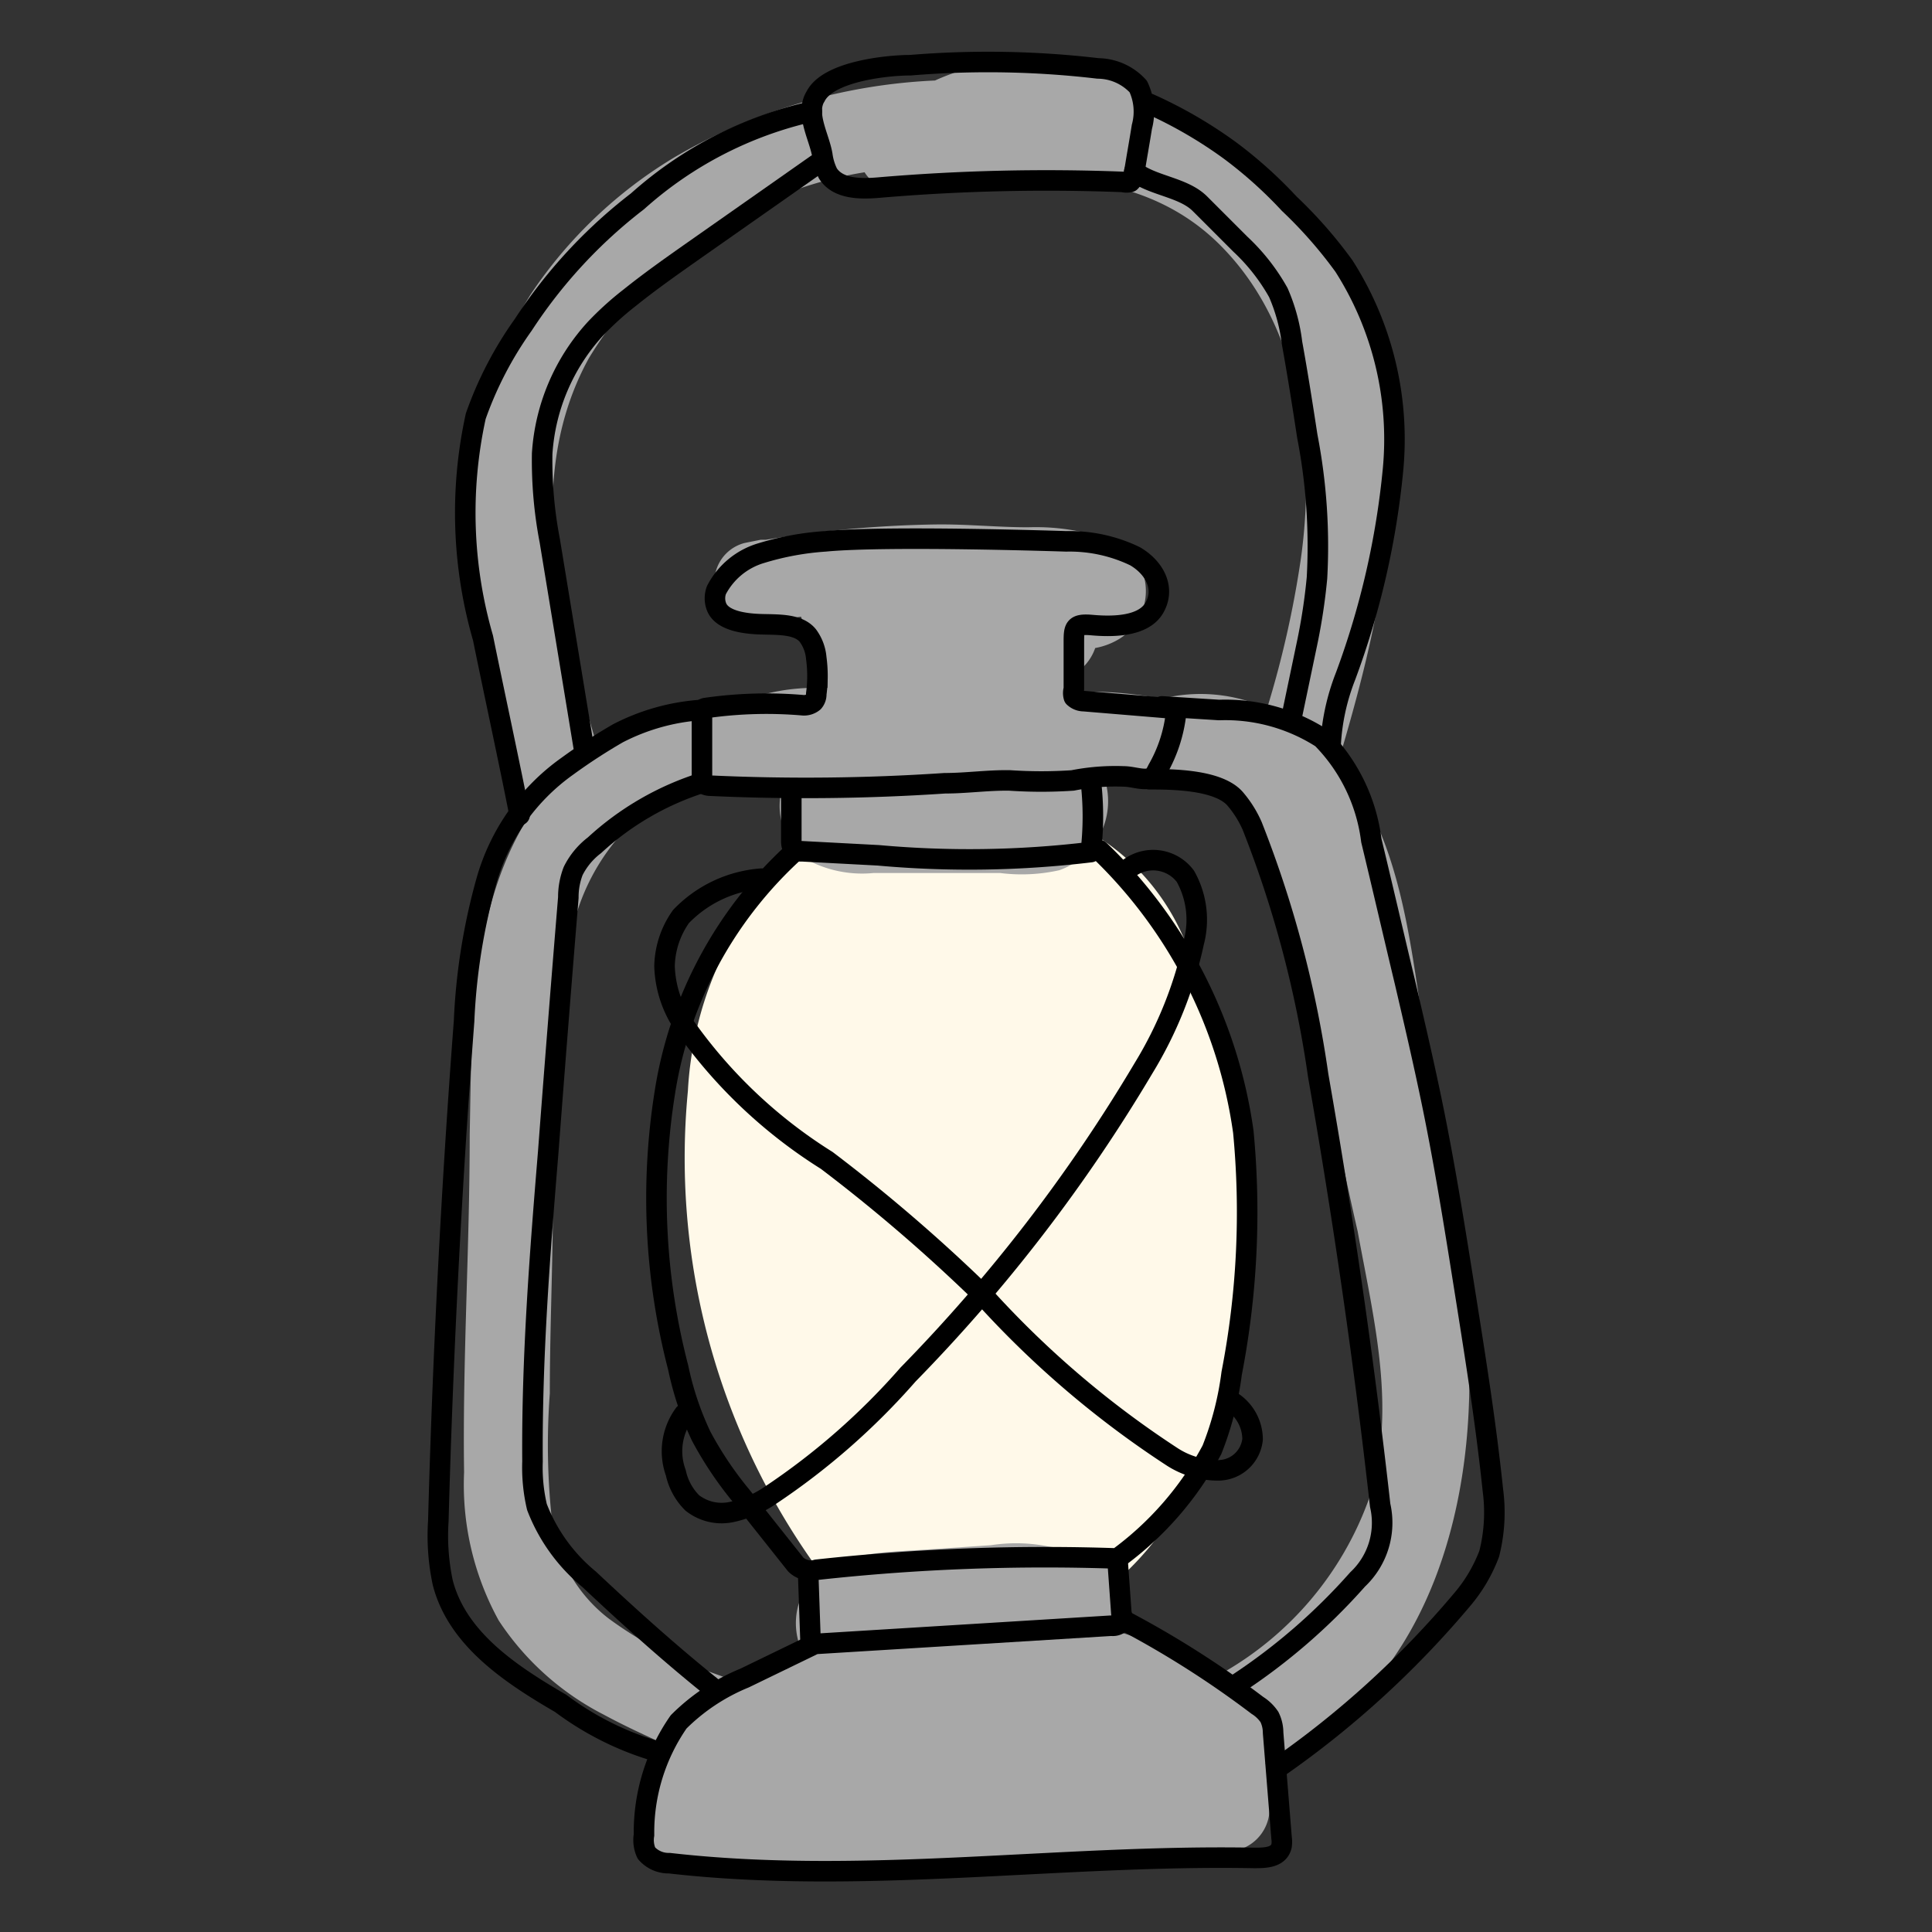 <svg id="レイヤー_1" data-name="レイヤー 1" xmlns="http://www.w3.org/2000/svg" viewBox="0 0 48 48"><rect x="0" y="0" width="48" height="48" fill="#333333" stroke="none"/><defs><style>.cls-1,.cls-4{fill:none;}.cls-2{fill:#fff9e9;}.cls-3{fill:#a8a8a8;}.cls-4{stroke:#000;stroke-linecap:round;stroke-linejoin:round;stroke-width:0.51px;}</style></defs><rect class="cls-1" width="48" height="48"/><path class="cls-2" d="M29.5,23.53a5.59,5.59,0,0,0-2.15-2.69,3.52,3.52,0,0,0-2.86-.34,6.89,6.89,0,0,0-.91-.14,5.7,5.7,0,0,0-4.76,1.94,8.87,8.87,0,0,0-1.73,4.81,17.42,17.42,0,0,0,3.47,12.2,1.27,1.27,0,0,0,.8.49,3.79,3.79,0,0,0,2,.83,3,3,0,0,0,2,0c4.14-1.36,5.59-6,5.6-9.91A18.21,18.21,0,0,0,29.5,23.53Z"/><path class="cls-3" d="M36.47,33.21a70.25,70.25,0,0,0-1-7c-.35-2.1-.51-4.42-1.55-6.32a5.2,5.2,0,0,0-.66-1c.94-3.15,1.72-6.46,1-9.72a8.59,8.59,0,0,0-5.43-6.39,1,1,0,0,0-.41-.46A5.54,5.54,0,0,0,23.23,2a14.08,14.08,0,0,0-6.46,1.9,11.27,11.27,0,0,0-3.59,3.42,10,10,0,0,0-1.5,5.32A24,24,0,0,0,13,19.56a1,1,0,0,0,.3.48c-.12.18-.23.35-.34.54-1.29,2.3-1.24,5.06-1.29,7.61,0,2.8-.18,5.6-.14,8.39a7,7,0,0,0,.86,3.68A6.87,6.87,0,0,0,15,42.6c.48.26,1,.5,1.48.72a3.09,3.09,0,0,0-.42,2.28.8.8,0,0,0,.31.49,1,1,0,0,0,.75.35A105.15,105.15,0,0,0,30.54,46a1.07,1.07,0,0,0,1-1,3.43,3.43,0,0,0-.1-1.2,1.29,1.29,0,0,0,.38-.12C35.62,41.71,36.73,37.15,36.47,33.21ZM14.63,8.9a9.84,9.84,0,0,1,6.85-4.62,1.1,1.1,0,0,0,1.14.49c2.73-.55,5.82-.7,7.83,1.46,1.88,2,2.24,5,1.87,7.65a25,25,0,0,1-.84,3.72,4,4,0,0,0-2.62-.24,9.52,9.52,0,0,0-2.16-.17c-.11,0-.19-.05-.16-.17s.29-.35.44-.52a1.23,1.23,0,0,0,.23-.4,1.74,1.74,0,0,0,.62-.24,1.4,1.4,0,0,0,0-2.35,5.5,5.5,0,0,0-2.28-.41c-.77,0-1.53-.08-2.3-.07a28.41,28.41,0,0,0-4.22.38l-.13,0-.4.08a1,1,0,0,0-.71,1.25,1.05,1.05,0,0,0,1.26.72l.85-.14a1.42,1.42,0,0,0,.24.43,2.08,2.08,0,0,1,.42,1.34h-.26a5.05,5.05,0,0,0-1.8.31,5.33,5.33,0,0,0-3.69,1.05C13.9,15.38,13,11.86,14.63,8.9ZM34,37.27a8.15,8.15,0,0,1-3.62,4.29l-.28.15a5.91,5.91,0,0,0-.77-.54,7.62,7.62,0,0,0-1.62-.65,1.23,1.23,0,0,0-.46-1.89,1.13,1.13,0,0,0-.78-.06l-.25-.11a4.09,4.09,0,0,0-1.6-.07l-1.78.12c-1.11.07-2.56.06-3,1.35A1.68,1.68,0,0,0,20,41.17a5,5,0,0,0-.45.29,8.41,8.41,0,0,0-1.14.36l-.85-.31a9.53,9.53,0,0,1-2.44-1.3,3.7,3.7,0,0,1-1.4-2.38,17.2,17.2,0,0,1-.06-3.21c0-1.3.05-2.59.07-3.89s0-2.75.08-4.13a14.51,14.51,0,0,1,.46-3.71,5.32,5.32,0,0,1,1.62-2.62,3.5,3.5,0,0,1,1.87-.84,1,1,0,0,0,.95.23c.25-.07.5-.12.75-.17a1.63,1.63,0,0,0,.65,1.9,2.89,2.89,0,0,0,1.59.3l1.57,0,1.58,0a4.27,4.27,0,0,0,1.47-.07,1.82,1.82,0,0,0,1.1-2.34l.86,0a1.26,1.26,0,0,0,.75.1,1.8,1.8,0,0,1,.93.14,2.82,2.82,0,0,1,1.1.87,7,7,0,0,1,1.11,2.86c.55,2.44,1,4.9,1.56,7.34C34.15,32.87,34.72,35.1,34,37.27Z"/><path class="cls-4" d="M20.5,13.45a7,7,0,0,0-1.58.29,1.84,1.84,0,0,0-1.12.92.58.58,0,0,0,0,.41c.13.35.69.43,1.14.44s.9,0,1.13.28a1.09,1.09,0,0,1,.21.56,3.32,3.32,0,0,1,0,.89.29.29,0,0,1-.07.2.37.37,0,0,1-.28.08,10.59,10.59,0,0,0-2.39.07.16.16,0,0,0-.1.05.2.2,0,0,0,0,.11c0,.51,0,1,0,1.54a.26.26,0,0,0,0,.15.3.3,0,0,0,.2.08,51.52,51.52,0,0,0,5.83-.06c.54,0,1.08-.08,1.62-.07a11.61,11.61,0,0,0,1.56,0,5.44,5.44,0,0,1,1.27-.1c.25,0,.56.14.74,0a1,1,0,0,0,.1-.17,3.6,3.6,0,0,0,.46-1.41.2.2,0,0,0,0-.11.17.17,0,0,0-.12,0l-2.17-.18a.36.36,0,0,1-.25-.1.34.34,0,0,1,0-.2c0-.38,0-.76,0-1.14s0-.49.45-.45,1.27.06,1.55-.43,0-1-.48-1.28a3.73,3.73,0,0,0-1.71-.37S22.06,13.3,20.5,13.45Z"/><path class="cls-4" d="M19.66,19.78c0,.36,0,.73,0,1.09,0,.08,0,.17.07.22a.28.28,0,0,0,.2.06l1.89.1a25.18,25.18,0,0,0,5.28-.08,7.49,7.49,0,0,0,0-1.77"/><path class="cls-4" d="M19.77,21.13a10.23,10.23,0,0,0-3.25,6,16.68,16.68,0,0,0,.33,6.85,7.56,7.56,0,0,0,.57,1.7,8.93,8.93,0,0,0,1,1.49l1.35,1.7A.53.53,0,0,0,20,39a.48.48,0,0,0,.29,0,51.79,51.79,0,0,1,7.47-.28,8,8,0,0,0,2.35-2.7,7.81,7.81,0,0,0,.49-1.9,21,21,0,0,0,.29-6,12,12,0,0,0-3.58-7"/><path class="cls-4" d="M18.92,21.83a3.09,3.09,0,0,0-2,.94A2.21,2.21,0,0,0,16.51,24a2.74,2.74,0,0,0,.39,1.33,12.29,12.29,0,0,0,3.64,3.5,41.5,41.5,0,0,1,3.84,3.3,23.92,23.92,0,0,0,4.72,4.05,2.09,2.09,0,0,0,1.18.35.86.86,0,0,0,.84-.77,1.12,1.12,0,0,0-.52-.94"/><path class="cls-4" d="M17,35.13a1.56,1.56,0,0,0-.21,1.46,1.5,1.5,0,0,0,.41.75,1.18,1.18,0,0,0,1,.22,2.72,2.72,0,0,0,.94-.41,17.28,17.28,0,0,0,3.42-3,40.25,40.25,0,0,0,5.85-7.61,10,10,0,0,0,1.25-3.13,2.2,2.2,0,0,0-.21-1.64,1,1,0,0,0-1.45-.16"/><path class="cls-4" d="M20.08,39.13l.06,1.72,7.47-.46a.29.29,0,0,0,.25-.09.34.34,0,0,0,0-.22l-.09-1.25"/><path class="cls-4" d="M20.15,40.89l-1.65.8a5,5,0,0,0-1.64,1.09A4.81,4.81,0,0,0,16,45.59a.77.77,0,0,0,.06.45.73.73,0,0,0,.57.25c4.82.55,9.68-.22,14.52-.13.27,0,.62,0,.69-.3a.69.69,0,0,0,0-.2l-.21-2.61a.89.89,0,0,0-.09-.39,1,1,0,0,0-.3-.29A24,24,0,0,0,28,40.3"/><path class="cls-4" d="M17.41,17.64a5.27,5.27,0,0,0-2.06.58,14.27,14.27,0,0,0-1.26.82,5.24,5.24,0,0,0-2,2.83,15.31,15.31,0,0,0-.56,3.5q-.47,6.19-.64,12.42A5.61,5.61,0,0,0,11,39.32c.36,1.4,1.69,2.28,2.93,3a7.46,7.46,0,0,0,2.48,1.22"/><path class="cls-4" d="M17.47,19.44A7.11,7.11,0,0,0,14.77,21a1.82,1.82,0,0,0-.53.64,1.8,1.8,0,0,0-.12.66q-.26,3.16-.5,6.33c-.21,2.55-.41,5.12-.39,7.68a4.29,4.29,0,0,0,.11,1.13,4.34,4.34,0,0,0,1.3,1.8c1,.94,2,1.84,3.06,2.69"/><path class="cls-4" d="M28.56,19.36c.52,0,1.71,0,2.13.49a2.71,2.71,0,0,1,.42.67,27.38,27.38,0,0,1,1.64,6.2c.62,3.54,1.14,7.11,1.54,10.68a1.93,1.93,0,0,1-.56,1.84,15,15,0,0,1-3,2.6"/><path class="cls-4" d="M28.87,17.55l1.42.09a4.43,4.43,0,0,1,2.55.7,4.39,4.39,0,0,1,1.23,2.54c.28,1.16.55,2.33.83,3.5.21.9.42,1.8.61,2.7.36,1.69.63,3.4.9,5.1s.51,3.22.68,4.84A4.19,4.19,0,0,1,37,38.6a3.84,3.84,0,0,1-.68,1.15,23.53,23.53,0,0,1-4.6,4.19"/><path class="cls-4" d="M20.26,2.4a.52.52,0,0,0-.06.13c-.13.41.16.91.23,1.32a1.45,1.45,0,0,0,.14.46c.25.39.81.39,1.27.35a49,49,0,0,1,6.06-.14.36.36,0,0,0,.18,0,.31.31,0,0,0,.1-.23c.06-.38.13-.76.19-1.14a1.45,1.45,0,0,0-.09-1,1.37,1.37,0,0,0-1-.45,23.42,23.42,0,0,0-4.66-.08C22.05,1.62,20.57,1.77,20.26,2.4Z"/><path class="cls-4" d="M20.17,2.77A9.66,9.66,0,0,0,15.84,5,12.45,12.45,0,0,0,13,8.07a9.09,9.09,0,0,0-1.18,2.27A11.2,11.2,0,0,0,12,15.85c.25,1.23.67,3.17.91,4.4"/><path class="cls-4" d="M20.28,4.09,17.23,6.23c-.54.38-1.08.76-1.59,1.17a7.58,7.58,0,0,0-.84.76,5.07,5.07,0,0,0-1.33,3.11,10.55,10.55,0,0,0,.19,2.17l.84,5.11"/><path class="cls-4" d="M28.18,4.26c.46.36,1.23.39,1.64.81l1,1a4.94,4.94,0,0,1,.94,1.2,4.45,4.45,0,0,1,.34,1.25c.14.77.26,1.54.38,2.32a14.33,14.33,0,0,1,.24,3.52A14.62,14.62,0,0,1,32.47,16l-.36,1.72"/><path class="cls-4" d="M28.56,2.58a11.08,11.08,0,0,1,2,1.16,10.83,10.83,0,0,1,1.47,1.32,11.1,11.1,0,0,1,1.36,1.55,8,8,0,0,1,1.22,5.05,20.3,20.3,0,0,1-1.18,5.14,5.45,5.45,0,0,0-.37,1.68"/></svg>